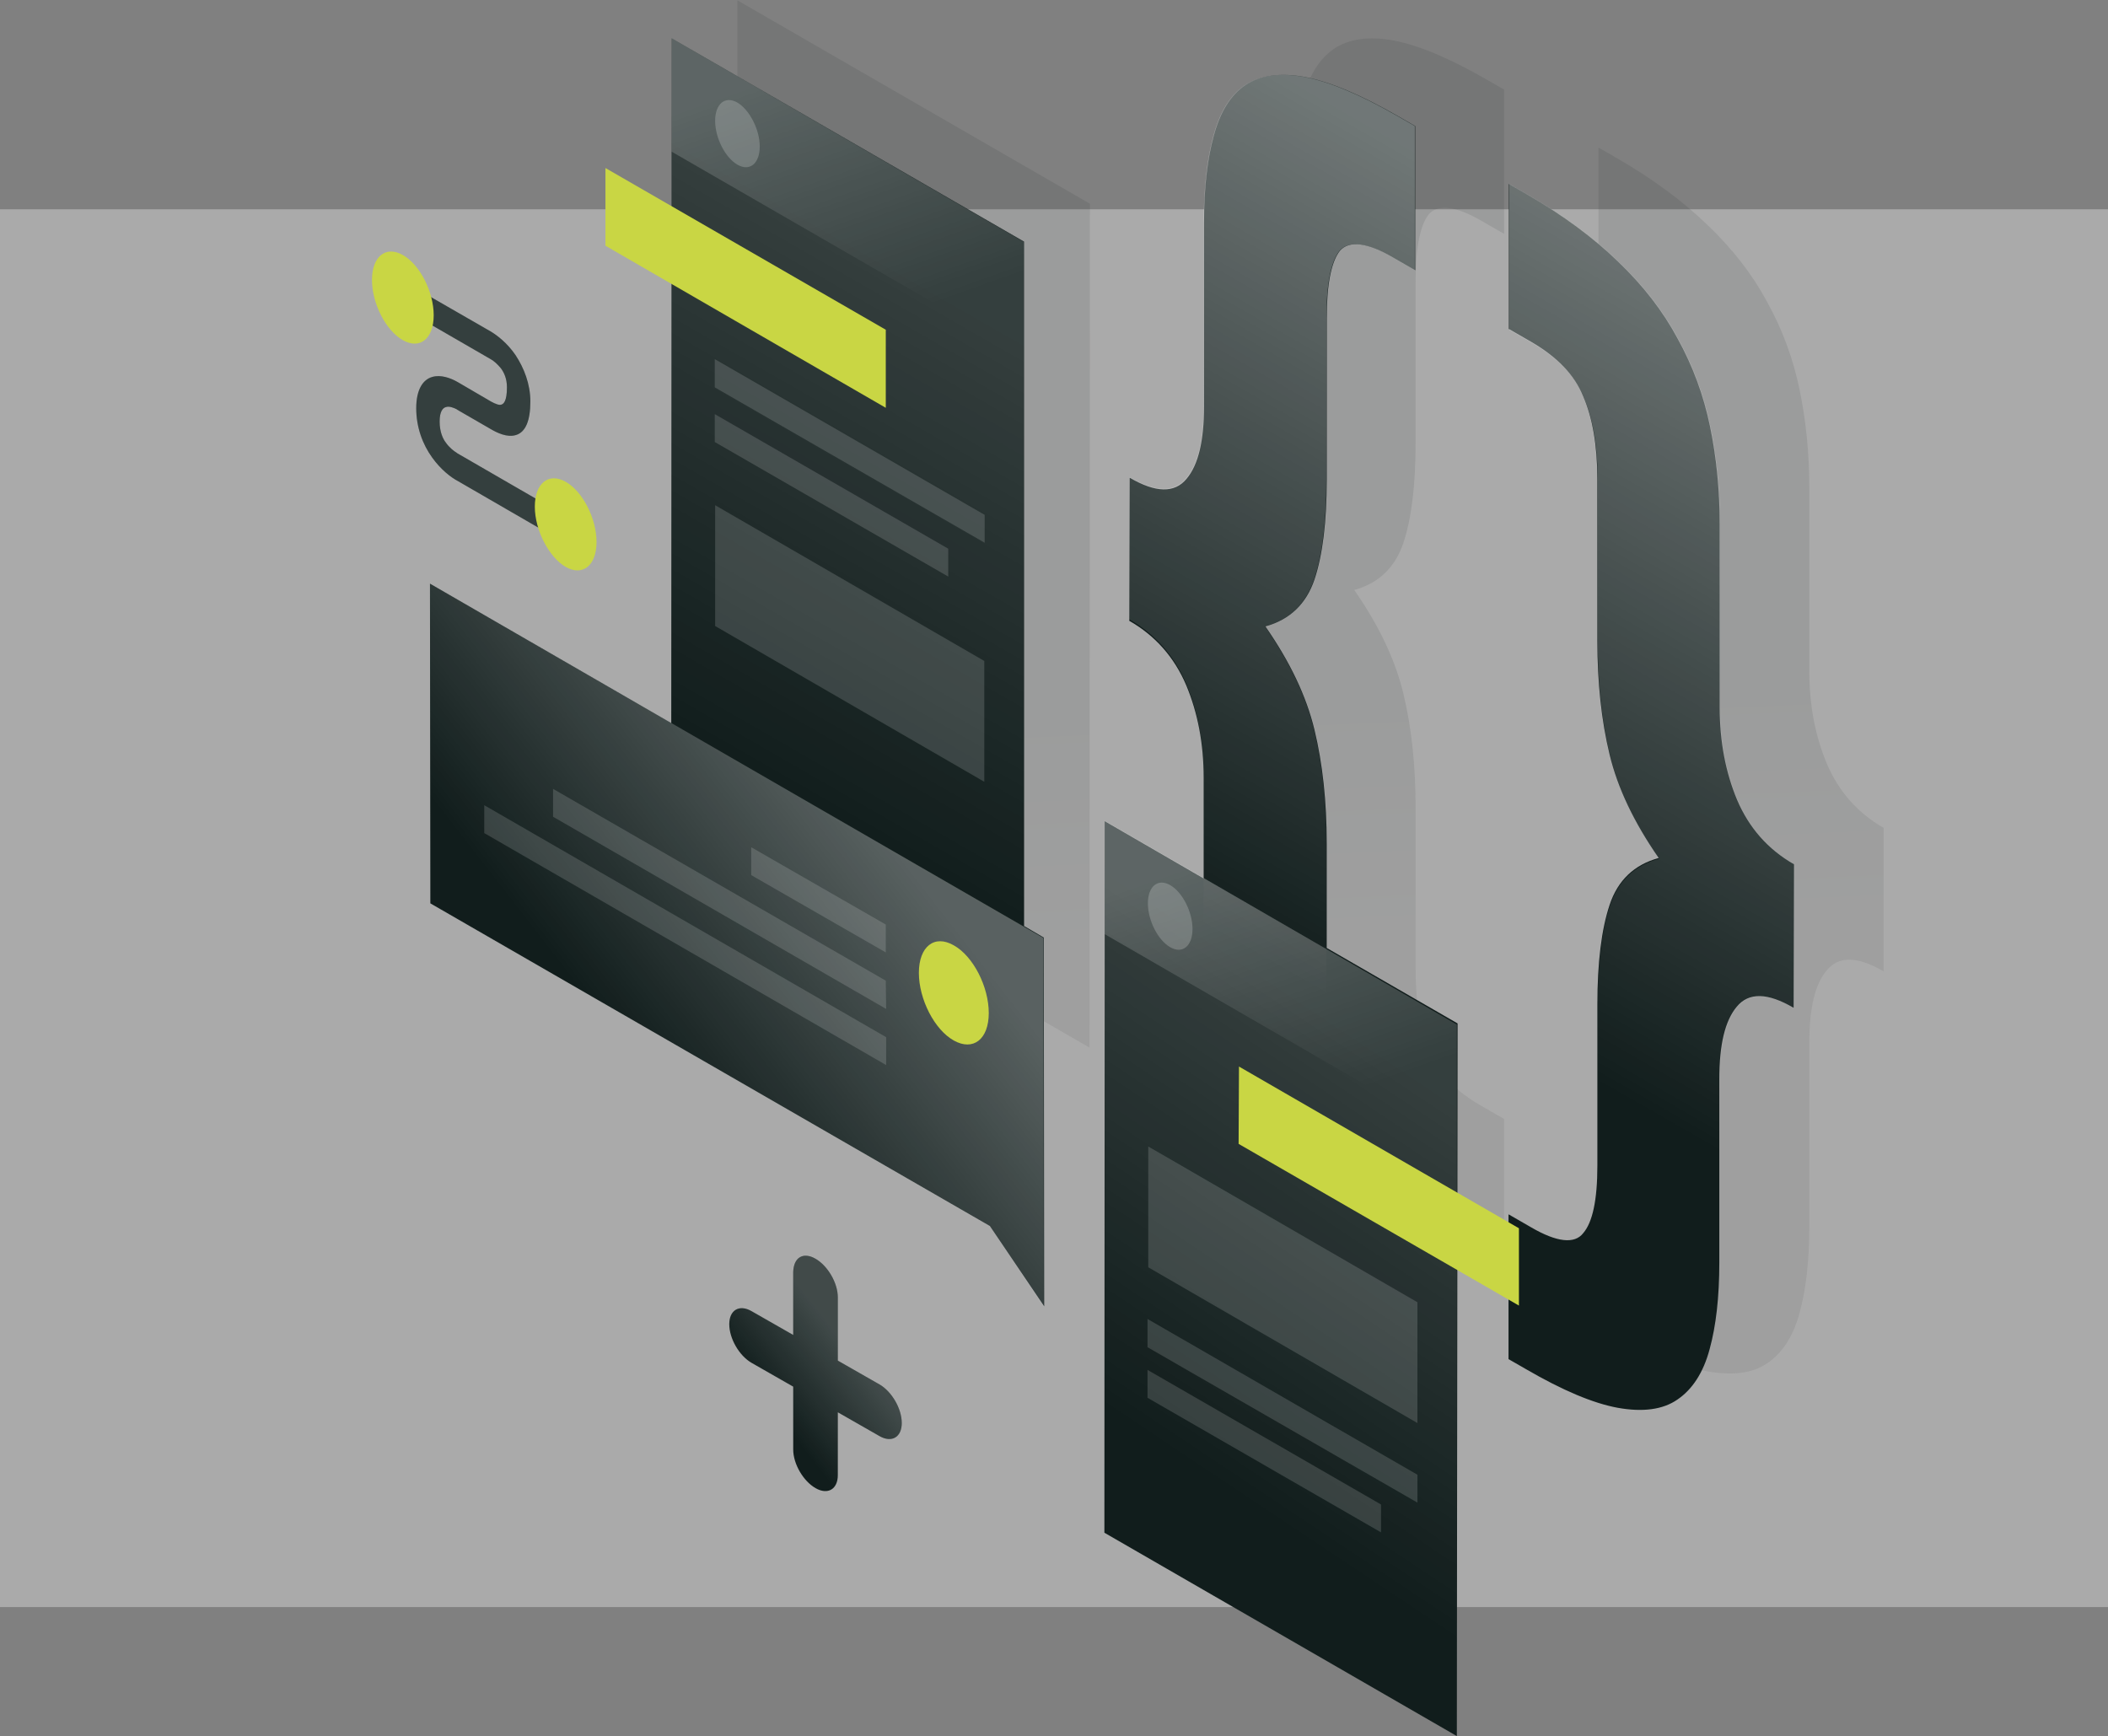 <svg viewBox="0 0 567 467" xmlns="http://www.w3.org/2000/svg" xmlns:xlink="http://www.w3.org/1999/xlink"><rect x="0" y="0" width="567" height="467" fill="#808080" stroke="none"/><linearGradient id="a" gradientTransform="matrix(1 0 0 -1 99.654 468)" gradientUnits="userSpaceOnUse" x1="154.759" x2="151.293" y1="205.168" y2="286.668"><stop offset="0" stop-color="#404040"/><stop offset="1" stop-color="#111d1c"/></linearGradient><linearGradient id="b"><stop offset="0" stop-color="#fff"/><stop offset="1" stop-color="#fff" stop-opacity="0"/></linearGradient><linearGradient id="c" gradientTransform="matrix(76.873 0 0 329.736 143246.719 -1732.536)" gradientUnits="userSpaceOnUse" x1="-1858.887" x2="-1858.983" xlink:href="#b" y1="5.437" y2="6.156"/><linearGradient id="d" gradientTransform="matrix(76.873 0 0 329.755 143144.625 -1761.84)" gradientUnits="userSpaceOnUse" x1="-1858.84" x2="-1858.936" xlink:href="#b" y1="5.41" y2="6.129"/><linearGradient id="e" gradientTransform="matrix(94.844 0 0 281.759 176829.703 -1771.735)" gradientUnits="userSpaceOnUse" x1="-1863.015" x2="-1863.123" xlink:href="#b" y1="6.522" y2="7.079"/><linearGradient id="f" gradientTransform="matrix(94.788 0 0 85.193 176724.406 -1771.679)" gradientUnits="userSpaceOnUse" x1="-1863.22" x2="-1862.915" xlink:href="#b" y1="21.018" y2="21.793"/><linearGradient id="g" gradientTransform="matrix(94.844 0 0 246.15 176946.172 -1561.185)" gradientUnits="userSpaceOnUse" x1="-1862.996" x2="-1863.138" xlink:href="#b" y1="7.437" y2="7.994"/><linearGradient id="h" gradientTransform="matrix(94.788 0 0 85.193 176840.875 -1561.179)" gradientUnits="userSpaceOnUse" x1="-1863.22" x2="-1862.916" xlink:href="#b" y1="21.018" y2="21.793"/><linearGradient id="i" gradientTransform="matrix(165.117 0 0 194.458 308969.969 -1624.974)" gradientUnits="userSpaceOnUse" x1="-1870.418" x2="-1870.791" xlink:href="#b" y1="9.477" y2="9.82"/><linearGradient id="j" gradientTransform="matrix(46.368 0 0 63.313 85647.234 -1444.161)" gradientUnits="userSpaceOnUse" x1="-1844.399" x2="-1844.735" xlink:href="#b" y1="28.501" y2="28.862"/><path clip-rule="evenodd" d="M0 56.3h567v376H0z" fill="#fff" fill-rule="evenodd" opacity=".33"/><path d="M228.1 118.5c7 4.1 12.1 4.2 15.3.3 3.2-3.8 4.7-10.3 4.7-19.5V50.1c0-9.4.9-17.1 2.6-23.3 1.7-6.4 4.5-11 8.5-13.7 4.1-2.7 9.4-3.4 16-2.2 6.8 1.3 15.1 4.8 25 10.5l4.7 2.7v38.8l-5.9-3.4c-7-4.1-11.9-4.7-14.4-1.8-2.3 3-3.5 9-3.5 18.2v43.4c0 11.3-1.1 20.2-3.3 26.8-2.2 6.5-6.6 10.8-13.2 12.6 6.6 9.5 11 18.7 13.2 27.8s3.3 19.3 3.3 30.6v43.4c0 9.2 1.2 16.6 3.5 22.3 2.5 5.8 7.3 10.8 14.4 14.8l5.9 3.4v38.8l-4.7-2.7c-9.9-5.7-18.2-11.8-25-18.3-6.6-6.4-11.9-13.3-16-20.7-3.9-7.3-6.8-15.1-8.5-23.5-1.7-8.2-2.6-17-2.6-26.3V199c0-9.2-1.6-17.5-4.7-24.9-3.2-7.5-8.3-13.3-15.3-17.3zM407 261.3c-7-4.1-12.1-4.2-15.3-.3-3.2 3.8-4.7 10.3-4.7 19.5v49.3c0 9.4-.9 17.1-2.6 23.3-1.7 6.4-4.7 10.9-8.7 13.6-3.9 2.7-9.3 3.4-16 2.2-6.6-1.2-14.9-4.7-24.7-10.4l-4.7-2.7V317l5.9 3.4c7 4.1 11.8 4.6 14.1 1.6 2.5-2.9 3.8-8.9 3.8-18.1v-43.4c0-11.3 1.1-20.2 3.3-26.8s6.6-10.8 13.2-12.6c-6.6-9.5-11-18.7-13.2-27.8s-3.3-19.3-3.3-30.6V119c0-9.2-1.3-16.6-3.8-22.4-2.3-5.7-7-10.6-14.1-14.7l-5.9-3.4V39.7l4.7 2.7c9.9 5.7 18.1 11.8 24.7 18.2 6.8 6.5 12.1 13.4 16 20.7 4.1 7.4 7 15.3 8.7 23.6 1.7 8.2 2.6 17 2.6 26.3v49.3c0 9.2 1.6 17.5 4.7 24.9 3.2 7.5 8.3 13.3 15.3 17.3zM98.7.1l94.8 54.7-.1 227-94.8-54.7z" fill="url('#a')" opacity=".1" transform="translate(99.654)"/><path d="m391.854 467-94.8-54.7.1-191.4 26.6 15.4v-27.1c0-9.2-1.6-17.5-4.7-24.9-3.2-7.5-8.3-13.3-15.3-17.3l.1-38.5c7 4.1 12.1 4.2 15.3.3 3.2-3.8 4.7-10.3 4.7-19.5V59.9c0-9.4.9-17.1 2.6-23.3 1.7-6.4 4.5-11 8.5-13.7 4.1-2.7 9.4-3.4 16-2.2 6.8 1.3 15.1 4.8 25 10.5l4.7 2.7v38.8l-5.9-3.4c-7-4.1-11.9-4.7-14.4-1.8-2.3 3-3.5 9-3.5 18.2v43.4c0 11.3-1.1 20.2-3.3 26.8-2.2 6.5-6.6 10.8-13.2 12.6 6.6 9.5 11 18.7 13.2 27.8s3.3 19.3 3.3 30.6V255l35.2 20.3zm14-140.3 5.9 3.4c7 4.1 11.8 4.6 14.1 1.6 2.5-2.9 3.8-8.9 3.8-18.1v-43.4c0-11.3 1.1-20.2 3.3-26.8s6.6-10.8 13.2-12.6c-6.6-9.5-11-18.7-13.2-27.8s-3.3-19.3-3.3-30.6V129c0-9.2-1.3-16.6-3.8-22.4-2.3-5.7-7-10.6-14.1-14.7l-5.9-3.4v-39l4.7 2.7c9.9 5.7 18.1 11.8 24.7 18.2 6.8 6.5 12.1 13.4 16 20.7 4.1 7.4 7 15.3 8.7 23.6 1.7 8.2 2.6 17 2.6 26.3v49.3c0 9.2 1.6 17.5 4.7 24.9 3.2 7.5 8.3 13.3 15.3 17.3l-.1 38.6c-7-4.1-12.1-4.2-15.3-.3-3.2 3.8-4.7 10.3-4.7 19.5v49.3c0 9.4-.9 17.1-2.6 23.3-1.7 6.4-4.7 10.9-8.7 13.6-3.9 2.7-9.3 3.4-16 2.2-6.6-1.2-14.9-4.7-24.7-10.4l-4.7-2.7v-38.9zm-186.5 11.9c3.3 1.9 6 6.5 6 10.4v17l11.2 6.4c3.3 1.9 6 6.5 6 10.4 0 3.8-2.7 5.4-6 3.5l-11.2-6.4v16.9c0 3.8-2.7 5.4-6 3.5s-6-6.5-6-10.4V373l-11.2-6.4c-3.3-1.9-6-6.5-6-10.4 0-3.8 2.7-5.4 6-3.5l11.2 6.4v-16.9c.1-4 2.7-5.5 6-3.6zm-38.7-328.3 94.8 54.7v184.1l5.3 3.1.1 99.2-14.6-21.6-150.5-86.8-.1-86 64.9 37.5zm-48.7 86.3-21.8-12.6v-7.4l21.9 12.6c1.8 1.1 4.4 3.1 6.6 6.3 2.3 3.5 4 7.8 4 12.5 0 5.2-1.3 8.2-3.8 9-2.4.8-5.2-.6-6.9-1.6l-9-5.2-.1-.1c-.8-.4-2-.9-2.9-.6-.8.2-1.7 1.1-1.7 3.9s.9 4.7 1.7 5.7c.9 1.3 2.2 2.3 2.9 2.7l.1.1 27.5 15.9v7.4l-27.3-15.8c-1.9-1-4.6-3.1-6.9-6.3-2.6-3.6-4.3-8.2-4.3-13.3 0-5 1.8-7.7 4.3-8.4 2.3-.7 5 .3 6.9 1.4l8.9 5.2c1.3.7 2.3 1.1 2.9.8.5-.2 1.4-.9 1.4-4.6 0-2.4-.8-4-1.6-5.1-.9-1.1-2-2.1-2.8-2.5z" fill="#111d1c"/><path d="M383 271.2c-7-4.1-12.1-4.2-15.3-.3-3.2 3.8-4.7 10.3-4.7 19.5v49.3c0 9.4-.9 17.1-2.6 23.3-1.7 6.4-4.7 10.9-8.7 13.6-3.9 2.7-9.3 3.4-16 2.2-6.6-1.2-14.9-4.7-24.7-10.4l-4.7-2.7v-38.8l5.9 3.4c7 4.1 11.8 4.6 14.1 1.6 2.5-2.9 3.8-8.9 3.8-18.1v-43.4c0-11.3 1.1-20.2 3.3-26.8s6.6-10.8 13.2-12.6c-6.6-9.5-11-18.7-13.2-27.8s-3.3-19.3-3.3-30.6v-43.4c0-9.2-1.3-16.6-3.8-22.4-2.3-5.7-7-10.6-14.1-14.7l-5.9-3.4V49.5l4.7 2.7c9.9 5.7 18.1 11.8 24.7 18.2 6.8 6.5 12.1 13.4 16 20.7 4.1 7.4 7 15.3 8.7 23.6 1.7 8.2 2.6 17 2.6 26.3v49.3c0 9.2 1.6 17.5 4.7 24.9 3.2 7.5 8.3 13.3 15.3 17.3z" fill="url('#c')" opacity=".4" transform="translate(99.654)"/><path d="M204.1 128.3c7 4.1 12.1 4.2 15.3.3 3.2-3.8 4.7-10.3 4.7-19.5V59.9c0-9.4.9-17.1 2.6-23.3 1.7-6.4 4.5-11 8.5-13.7 4.1-2.7 9.4-3.4 16-2.2 6.8 1.3 15.1 4.8 25 10.5l4.7 2.7v38.8l-5.9-3.4c-7-4.1-11.9-4.7-14.4-1.8-2.3 3-3.5 9-3.5 18.2v43.4c0 11.3-1.1 20.2-3.3 26.8-2.2 6.5-6.6 10.8-13.2 12.6 6.6 9.5 11 18.7 13.2 27.8s3.3 19.3 3.3 30.6v43.4c0 9.2 1.2 16.6 3.5 22.3 2.5 5.8 7.3 10.8 14.4 14.8l5.9 3.4v38.8l-4.7-2.7c-9.9-5.7-18.2-11.8-25-18.3-6.6-6.4-11.9-13.3-16-20.7-3.9-7.3-6.8-15.1-8.5-23.5-1.7-8.2-2.6-17-2.6-26.3v-49.3c0-9.2-1.6-17.5-4.7-24.9-3.2-7.5-8.3-13.3-15.3-17.3z" fill="url('#d')" opacity=".4" transform="translate(99.654)"/><path d="m81 10.3 94.8 54.8-.1 227-94.8-54.8z" fill="url('#e')" opacity=".15" transform="translate(99.654)"/><path clip-rule="evenodd" d="m162.854 45.2 75.4 43.5v21l-75.4-43.6z" fill="#c9d644" fill-rule="evenodd"/><g fill="#fff"><path d="m192.354 135.9 72.4 41.9v32.5l-72.4-41.9zM192.254 96.6l72.6 41.9v7.5l-72.6-41.8zM192.254 111.4l62.8 36.2v7.5l-62.8-36.2z" opacity=".15"/></g><path d="m81 10.3 94.8 54.8v30.4L81 40.8z" fill="url('#f')" opacity=".2" transform="translate(99.654)"/><path d="M204.354 39.4c0 4.6-2.7 6.8-6 4.9s-6-7.2-6-11.8 2.7-6.8 6-4.9c3.2 1.9 6 7.2 6 11.8z" fill="#fff" opacity=".2"/><path d="m197.5 220.8 94.7 54.8V467l-94.8-54.8z" fill="url('#g')" opacity=".15" transform="translate(99.654)"/><path clip-rule="evenodd" d="m333.254 286.9 75.3 43.5v20.8l-75.4-43.5z" fill="#c9d644" fill-rule="evenodd"/><g fill="#fff"><path d="m308.854 308.4 72.4 41.9v32.5l-72.4-41.9zM308.654 354.8l72.6 41.9v7.5l-72.6-41.8zM308.654 368.5l62.8 36.2v7.5l-62.8-36.2z" opacity=".15"/></g><path d="m197.5 220.8 94.7 54.8V306l-94.7-54.7z" fill="url('#h')" opacity=".2" transform="translate(99.654)"/><path d="M320.754 249.9c0 4.6-2.7 6.8-6 4.9s-6-7.2-6-11.8 2.7-6.8 6-4.9 6 7.2 6 11.8z" fill="#fff" opacity=".2"/><path d="M181 252.3 16 157l.1 86 150.5 86.9 14.5 21.6z" fill="url('#i')" opacity=".3" transform="translate(99.654)"/><path d="m238.254 248.7-36.2-20.8v7.5l36.2 20.8zM238.254 263.8l-89.5-51.6v7.5l89.6 51.7zM238.354 279l-108.1-62.4v7.5l108.1 62.4z" fill="#fff" opacity=".15"/><path clip-rule="evenodd" d="M247.154 261.7c0 7.1 4.2 15.3 9.4 18.2s9.4-.3 9.4-7.4-4.2-15.3-9.4-18.2c-5.2-3-9.4.3-9.4 7.4z" fill="#c9d644" fill-rule="evenodd"/><path d="m131.954 96.6-21.8-12.6v-7.4l21.9 12.6c1.8 1.1 4.4 3.1 6.6 6.3 2.3 3.5 4 7.8 4 12.5 0 5.2-1.3 8.2-3.8 9-2.4.8-5.2-.6-6.9-1.6l-9-5.2-.1-.1c-.8-.4-2-.9-2.9-.6-.8.2-1.7 1.1-1.7 3.9s.9 4.7 1.7 5.7c.9 1.3 2.2 2.3 2.9 2.7l.1.1 27.5 15.9v7.4l-27.3-15.8c-1.9-1-4.6-3.1-6.9-6.3-2.6-3.6-4.3-8.2-4.3-13.3 0-5 1.8-7.7 4.3-8.4 2.3-.7 5 .3 6.9 1.4l8.9 5.2c1.3.7 2.3 1.1 2.9.8.5-.2 1.4-.9 1.4-4.6 0-2.4-.8-4-1.6-5.1-.9-1.1-2-2.1-2.8-2.5z" fill="#fff" opacity=".15"/><path clip-rule="evenodd" d="M116.654 84.8c0 6.3-3.7 9.3-8.3 6.7s-8.3-9.9-8.3-16.2 3.7-9.3 8.3-6.7 8.3 9.9 8.3 16.2zm43.8 61c0 6.3-3.7 9.3-8.3 6.7-4.5-2.6-8.3-9.9-8.3-16.2s3.7-9.3 8.3-6.7 8.3 9.9 8.3 16.2z" fill="#c9d644" fill-rule="evenodd"/><path d="M119.7 338.6c3.3 1.9 6 6.5 6 10.4v17l11.2 6.4c3.3 1.9 6 6.5 6 10.4 0 3.8-2.7 5.4-6 3.5l-11.2-6.4v16.9c0 3.8-2.7 5.4-6 3.5s-6-6.5-6-10.4V373l-11.2-6.4c-3.3-1.9-6-6.5-6-10.4 0-3.8 2.7-5.4 6-3.5l11.2 6.4v-16.9c.1-4 2.7-5.5 6-3.6z" fill="url('#j')" opacity=".2" transform="translate(99.654)"/></svg>